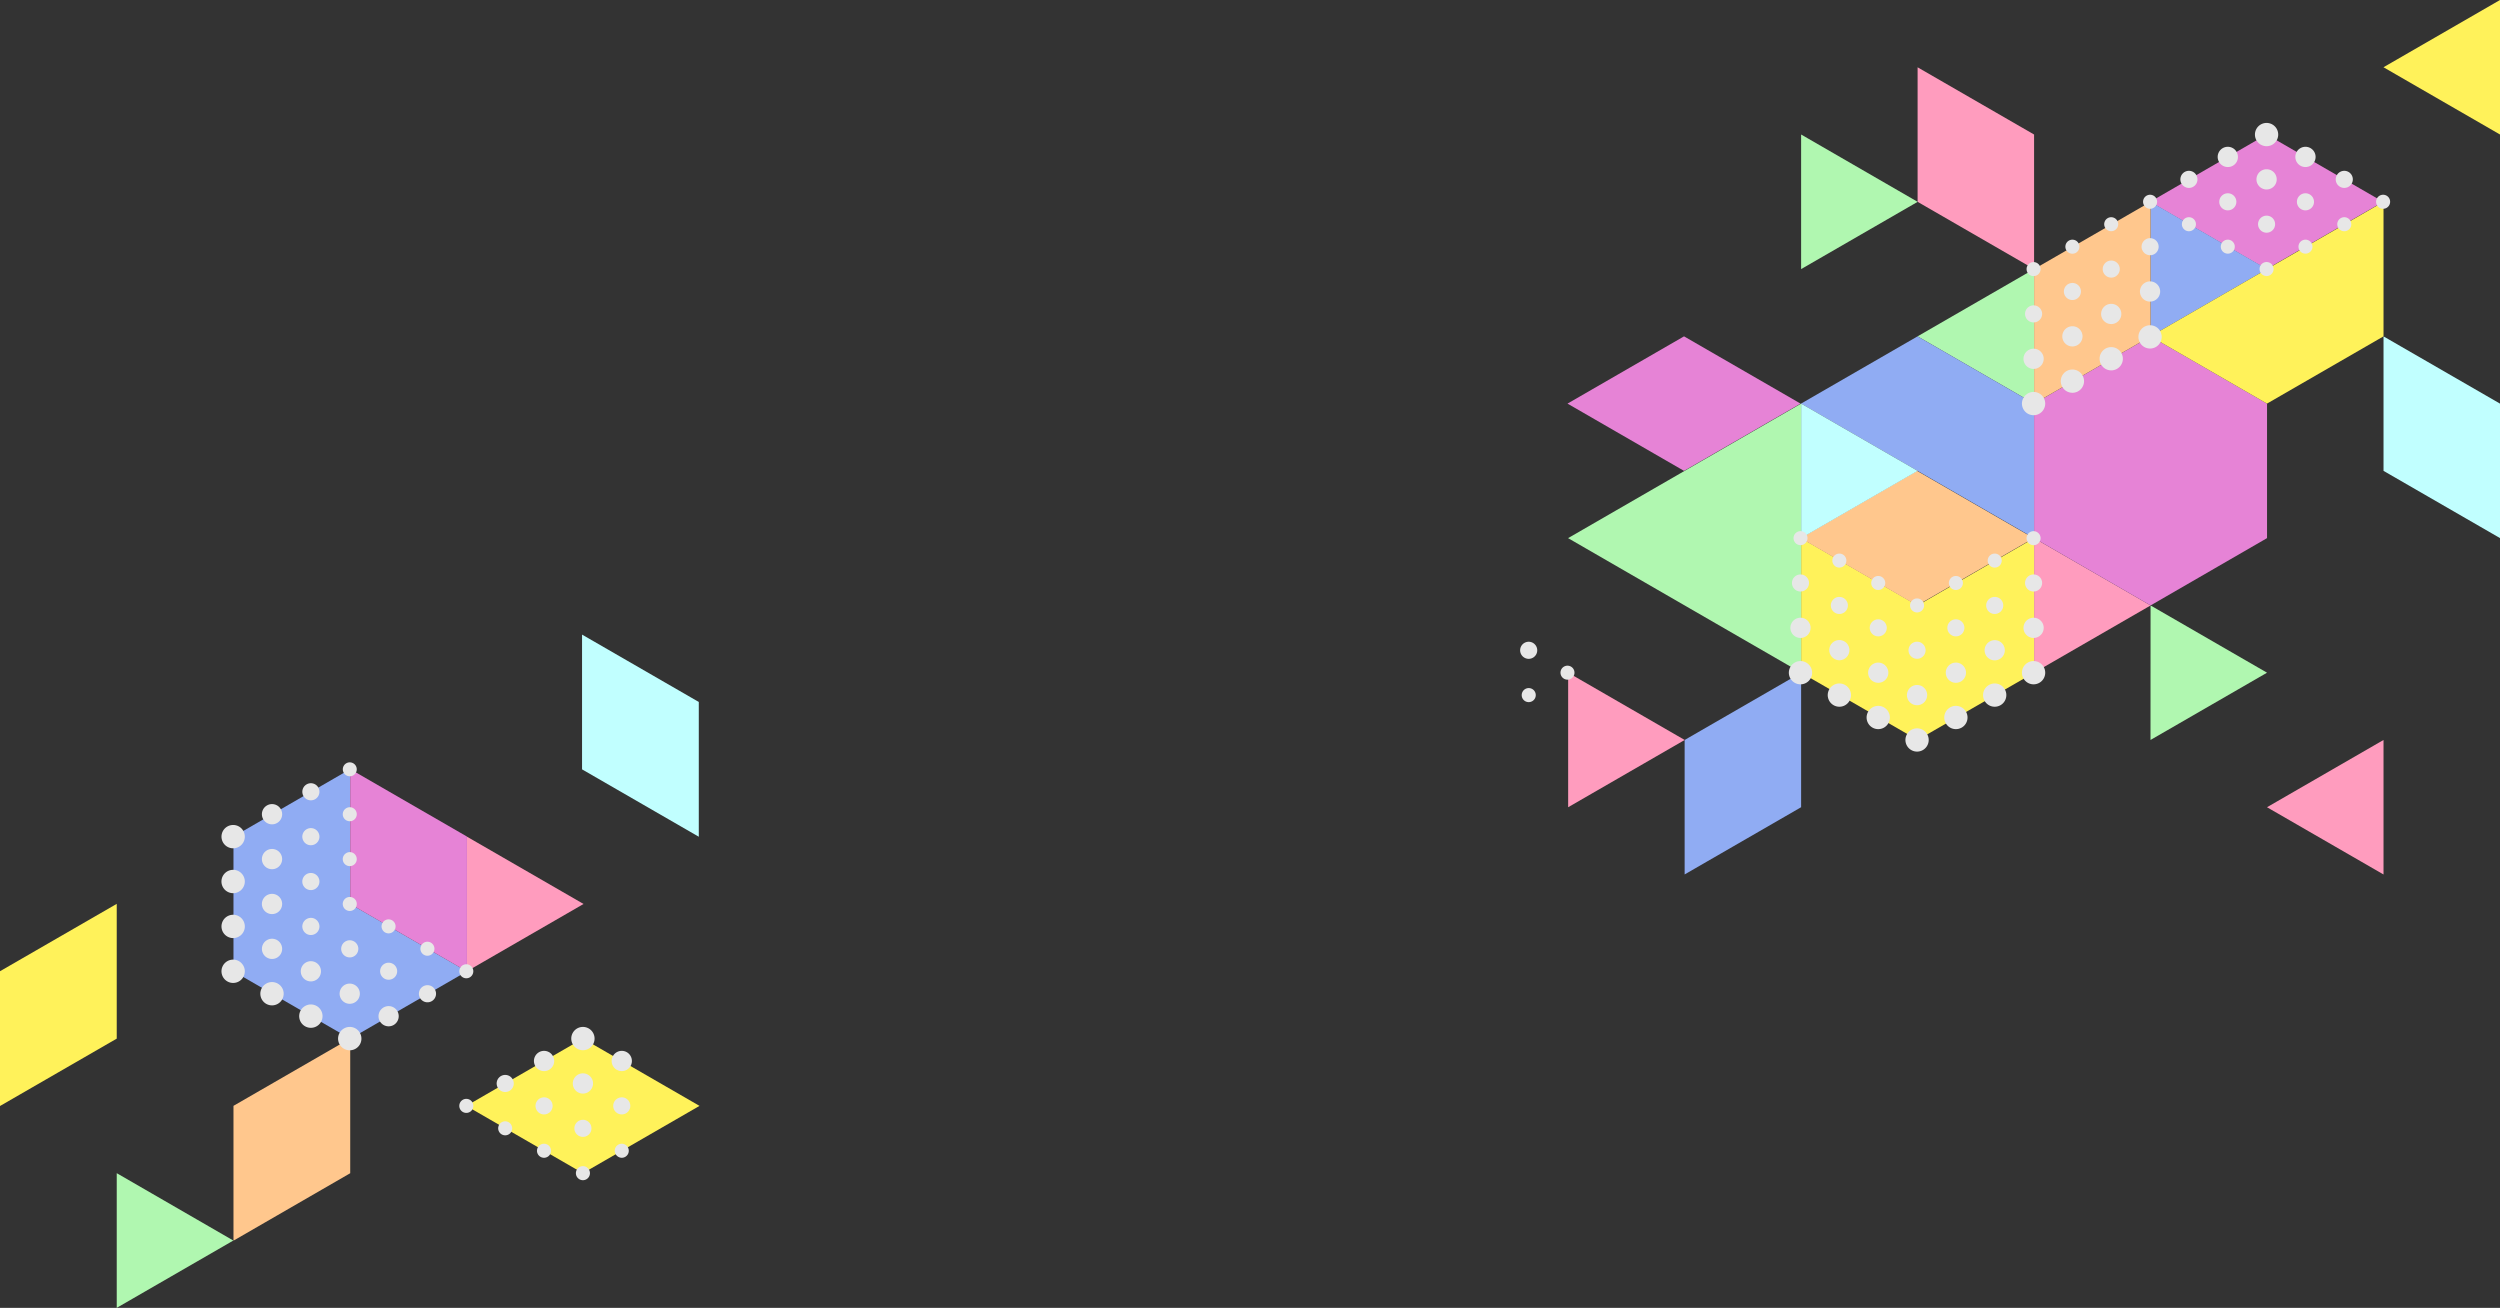 <svg xmlns="http://www.w3.org/2000/svg" viewBox="0 0 1837 961"><rect x="0" y="0" width="1837" height="961" fill="#333333" stroke="none"/><defs><style>.bg-pc_cls-1{fill:#ff9cbe}.bg-pc_cls-1,.bg-pc_cls-2,.bg-pc_cls-3,.bg-pc_cls-4,.bg-pc_cls-5,.bg-pc_cls-6,.bg-pc_cls-7,.bg-pc_cls-8{fill-rule:evenodd}.bg-pc_cls-2{fill:#b0f7b0}.bg-pc_cls-3{fill:#fff25a}.bg-pc_cls-4{fill:#ffc78d}.bg-pc_cls-5{fill:#e683d6}.bg-pc_cls-6{fill:#90acf3}.bg-pc_cls-7{fill:#c1ffff}.bg-pc_cls-8{fill:#e7e7e7}</style></defs><path class="bg-pc_cls-1" d="M1751.41 642.57l-85.62-49.42 85.62-49.42v98.84z"/><path class="bg-pc_cls-2 pc_role_02" d="M1580.19 543.73l85.62-49.43-85.58-49.42-.04 98.85z"/><path class="bg-pc_cls-1" d="M1494.64 494.3l85.62-49.42-85.62-49.46v98.88z"/><path class="bg-pc_cls-3" d="M1494.64 494.3v-98.86l-85.59 49.45-85.59-49.45v98.86l85.59 49.4 85.59-49.4z"/><path class="bg-pc_cls-4" d="M1408.66 444.88l85.62-49.46-85.62-49.42-85.62 49.42 85.62 49.46z"/><path class="bg-pc_cls-5" d="M1665.82 395.41v-98.83l-85.57-49.42-85.61 49.42v98.83l85.61 49.46 85.57-49.46zm-.34-197.68l85.62-49.42-85.62-49.47-85.58 49.47 85.58 49.42z"/><path class="bg-pc_cls-6" d="M1580.23 247.15l85.58-49.42-85.58-49.42v98.84z"/><path class="bg-pc_cls-4" d="M1494.64 296.55l85.59-49.41v-98.81l-85.59 49.41v98.81z"/><path class="bg-pc_cls-3" d="M1665.79 296.57l85.62-49.42v-98.84l-171.2 98.84 85.58 49.42z"/><path class="bg-pc_cls-7" d="M1837 395.39l-85.59-49.4v-98.81l85.59 49.4v98.81z"/><path class="bg-pc_cls-3" d="M1837 98.84l-85.62-49.42L1837 0v98.84z"/><path class="bg-pc_cls-1" d="M1494.64 197.7l-85.59-49.4V49.45l85.59 49.4v98.85z"/><path class="bg-pc_cls-2" d="M1494.64 296.57l-85.62-49.42 85.62-49.42v98.84z"/><path class="bg-pc_cls-6" d="M1409.02 247.15l85.62 49.42v98.85l-171.24-98.85 85.62-49.42z"/><path class="bg-pc_cls-5" d="M1237.42 346l85.62-49.43-85.62-49.42-85.62 49.42 85.62 49.43z"/><path class="bg-pc_cls-7" d="M1323.46 395.42l85.62-49.42-85.62-49.43v98.85z"/><path class="bg-pc_cls-2" d="M1152.22 395.42l171.24 98.88V296.57l-171.24 98.85z"/><path class="bg-pc_cls-6" d="M1237.87 642.54l85.59-49.4v-98.81l-85.59 49.4v98.81z"/><path class="bg-pc_cls-1 pc_role_01" d="M1152.28 593.15l85.62-49.42-85.62-49.43v98.85z"/><path class="bg-pc_cls-2 pc_role_03" d="M1323.46 197.73l85.62-49.42-85.62-49.47v98.89z"/><path class="bg-pc_cls-8" d="M1123.27 515.92a5.16 5.16 0 1 0-5.11-5.2 5.12 5.12 0 0 0 5.11 5.2zm28.53-16.5a5.14 5.14 0 1 0-5.15-5.16 5.16 5.16 0 0 0 5.15 5.16zm-28.53-15.3a6.28 6.28 0 1 0-6.27-6.28 6.31 6.31 0 0 0 6.27 6.28zm542.21-376.69a8.55 8.55 0 1 0-8.55-8.55 8.56 8.56 0 0 0 8.55 8.55zm0 31.81a7.44 7.44 0 1 0-7.43-7.43 7.47 7.47 0 0 0 7.43 7.43zm0 31.76a6.27 6.27 0 1 0-6.27-6.27 6.28 6.28 0 0 0 6.27 6.27zm0 31.84a5.15 5.15 0 1 0-5.15-5.15 5.16 5.16 0 0 0 5.15 5.15zm28.57-16.46a5.14 5.14 0 1 0-5.12-5.15 5.1 5.1 0 0 0 5.12 5.15zm28.52-16.46a5.16 5.16 0 1 0-5.15-5.15 5.17 5.17 0 0 0 5.15 5.15zm28.53-16.5a5.16 5.16 0 1 0-5.15-5.15 5.16 5.16 0 0 0 5.15 5.15zm-57.05-30.68a7.44 7.44 0 1 0-7.43-7.43 7.42 7.42 0 0 0 7.43 7.43zm0 31.84a6.28 6.28 0 1 0-6.28-6.27 6.29 6.29 0 0 0 6.28 6.27zm28.52-16.5a6.28 6.28 0 1 0-6.27-6.27 6.26 6.26 0 0 0 6.27 6.27zm-85.57 48.3a5.14 5.14 0 1 1 5.12-5.15 5.1 5.1 0 0 1-5.12 5.15zm-28.57-16.46a5.16 5.16 0 1 1 5.15-5.15 5.19 5.19 0 0 1-5.15 5.15zm-28.53-16.5a5.16 5.16 0 1 1 5.15-5.15 5.16 5.16 0 0 1-5.15 5.15zm57.1-30.68a7.44 7.44 0 1 1 7.43-7.43 7.36 7.36 0 0 1-7.43 7.43zm0 31.84a6.28 6.28 0 1 1 6.28-6.27 6.29 6.29 0 0 1-6.28 6.27zm-28.57-16.5a6.28 6.28 0 1 1 6.27-6.27 6.26 6.26 0 0 1-6.27 6.27zM1579.86 239a8.55 8.55 0 1 0 8.55 8.55 8.51 8.51 0 0 0-8.55-8.55zm0-32.24a7.43 7.43 0 1 0 7.43 7.43 7.46 7.46 0 0 0-7.43-7.43zm.04-31.76a6.27 6.27 0 1 0 6.27 6.27 6.3 6.3 0 0 0-6.27-6.27zm-28.57-15.39a5.14 5.14 0 1 0 5.12 5.16 5.14 5.14 0 0 0-5.12-5.16zm-28.52 16.5a5.16 5.16 0 1 0 5.15 5.2 5.17 5.17 0 0 0-5.15-5.2zm-28.53 16.47a5.15 5.15 0 1 0 5.15 5.15 5.18 5.18 0 0 0-5.15-5.15zm57.05 62.48a8.55 8.55 0 1 0 8.55 8.55 8.53 8.53 0 0 0-8.55-8.55zm0-31.8a7.43 7.43 0 1 0 7.43 7.43 7.42 7.42 0 0 0-7.43-7.43zm0-31.8a6.27 6.27 0 1 0 6.28 6.27 6.25 6.25 0 0 0-6.28-6.27zm-28.52 80.06a8.55 8.55 0 1 0 8.55 8.55 8.59 8.59 0 0 0-8.55-8.55zm0-31.8a7.43 7.43 0 1 0 7.43 7.43 7.42 7.42 0 0 0-7.43-7.43zm0-31.8a6.27 6.27 0 1 0 6.27 6.27 6.25 6.25 0 0 0-6.27-6.27zM1494.28 288a8.55 8.55 0 1 0 8.55 8.55 8.57 8.57 0 0 0-8.55-8.55zm0-31.78a7.43 7.43 0 1 0 7.43 7.43 7.42 7.42 0 0 0-7.43-7.43zm0-31.84a6.27 6.27 0 1 0 6.27 6.27 6.27 6.27 0 0 0-6.27-6.27zm-114.15 294.29a8.55 8.55 0 1 0 8.55 8.55 8.57 8.57 0 0 0-8.55-8.55zm-28.56-16.46a8.55 8.55 0 1 0 8.55 8.55 8.56 8.56 0 0 0-8.55-8.55zM1323 485.75a8.55 8.55 0 1 0 8.55 8.55 8.57 8.57 0 0 0-8.55-8.55zm85.66 49.43a8.55 8.55 0 1 0 8.55 8.55 8.56 8.56 0 0 0-8.55-8.55zm0-31.85a7.44 7.44 0 1 0 7.43 7.43 7.42 7.42 0 0 0-7.43-7.43zm0-31.8a6.28 6.28 0 1 0 6.27 6.27 6.28 6.28 0 0 0-6.27-6.27zm0-31.8a5.15 5.15 0 1 0 5.15 5.15 5.16 5.16 0 0 0-5.15-5.15zm-28.53 47.14a7.43 7.43 0 1 0 7.43 7.43 7.47 7.47 0 0 0-7.43-7.43zm0-31.8a6.27 6.27 0 1 0 6.28 6.27 6.29 6.29 0 0 0-6.28-6.27zm-28.56 15.23a7.41 7.41 0 0 0-7.43 7.53 7.53 7.53 0 0 0 7.33 7.33 7.43 7.43 0 1 0 .1-14.86zm85.62 48.37a8.55 8.55 0 1 1-8.55 8.55 8.56 8.56 0 0 1 8.55-8.55zm28.52-16.46a8.55 8.55 0 1 1-8.55 8.55 8.57 8.57 0 0 1 8.55-8.55zm28.57-16.46a8.55 8.55 0 1 1-8.55 8.55 8.54 8.54 0 0 1 8.55-8.55zm-57.09 1.12a7.43 7.43 0 1 1-7.43 7.43 7.42 7.42 0 0 1 7.43-7.43zm0-31.8a6.27 6.27 0 1 1-6.28 6.27 6.26 6.26 0 0 1 6.28-6.27zm28.52 15.3a7.43 7.43 0 1 1-7.43 7.43 7.5 7.5 0 0 1 7.43-7.43zM1323 453.91a7.43 7.43 0 1 1-7.43 7.43 7.42 7.42 0 0 1 7.43-7.43zm0-31.8a6.27 6.27 0 1 1-6.27 6.27 6.27 6.27 0 0 1 6.27-6.27zm0-31.81a5.14 5.14 0 1 1-5.11 5.16 5.1 5.1 0 0 1 5.11-5.16zm28.57 16.47a5.15 5.15 0 1 1-5.16 5.15 5.19 5.19 0 0 1 5.16-5.15zm28.56 16.46a5.15 5.15 0 1 1-5.15 5.15 5.16 5.16 0 0 1 5.15-5.15zm-28.56 15.38a6.27 6.27 0 1 1-6.28 6.27 6.26 6.26 0 0 1 6.28-6.27zm142.71 15.3a7.43 7.43 0 1 0 7.43 7.43 7.42 7.42 0 0 0-7.43-7.43zm0-31.8a6.27 6.27 0 1 0 6.27 6.27 6.25 6.25 0 0 0-6.27-6.27zm0-31.81a5.16 5.16 0 1 0 5.15 5.16 5.19 5.19 0 0 0-5.15-5.16zm-28.57 16.47a5.15 5.15 0 1 0 5.16 5.15 5.14 5.14 0 0 0-5.16-5.15zm-28.52 16.46a5.15 5.15 0 1 0 5.15 5.15 5.16 5.16 0 0 0-5.15-5.15zm28.52 15.38a6.27 6.27 0 1 0 6.28 6.27 6.23 6.23 0 0 0-6.28-6.27z"/><g id="レイヤー_2-3" data-name="レイヤー 2"><g id="編集モード"><path class="bg-pc_cls-3 pc_role_05" d="M428.33 862.05L514 812.6l-85.67-49.45-85.68 49.45 85.68 49.45z"/><path class="bg-pc_cls-7 pc_role_04" d="M513.47 614.84l-85.78-49.51V466.3l85.78 49.51v99.03z"/><path class="bg-pc_cls-1" d="M343.12 713.7l85.67-49.46-85.67-49.45v98.91z"/><path class="bg-pc_cls-6" d="M257.34 664.24l85.74 49.52-85.74 49.51-85.78-49.51v-99.03l85.78-49.56v99.07z"/><path class="bg-pc_cls-5" d="M257.34 565.17l85.78 49.54v99.11l-85.78-49.54v-99.11z"/><path class="bg-pc_cls-4 pc_role_06" d="M257.34 763.06l-85.78 49.51v99.07l85.78-49.56v-99.02z"/><path class="bg-pc_cls-2" d="M85.78 961l85.67-49.45-85.67-49.5V961z"/><path class="bg-pc_cls-3" d="M85.78 664.15L0 713.66v99.03l85.78-49.51v-99.03z"/><path class="bg-pc_cls-8" d="M428.33 771.7a8.56 8.56 0 1 0-8.56-8.55 8.56 8.56 0 0 0 8.56 8.55zm0 31.87a7.44 7.44 0 1 0-7.44-7.44 7.42 7.42 0 0 0 7.44 7.44zm0 31.82a6.28 6.28 0 1 0-6.28-6.28 6.29 6.29 0 0 0 6.28 6.28zm0 31.82a5.16 5.16 0 1 0-5.16-5.16 5.16 5.16 0 0 0 5.16 5.16zm28.54-16.47a5.16 5.16 0 1 0-5.16-5.16 5.23 5.23 0 0 0 5.16 5.16zm0-63.69a7.44 7.44 0 1 0-7.43-7.43 7.46 7.46 0 0 0 7.43 7.43zm0 31.83a6.28 6.28 0 1 0-6.28-6.28 6.27 6.27 0 0 0 6.28 6.28zm-57.09 31.86a5.16 5.16 0 1 1 5.12-5.16 5.16 5.16 0 0 1-5.12 5.16zm-28.54-16.51a5.14 5.14 0 1 1 5.11-5.16 5.1 5.1 0 0 1-5.11 5.16zm-28.59-16.47a5.16 5.16 0 1 1 5.16-5.2 5.16 5.16 0 0 1-5.16 5.2zm57.13-30.71a7.44 7.44 0 1 1 7.44-7.43 7.41 7.41 0 0 1-7.44 7.43zm0 31.83a6.28 6.28 0 1 1 6.28-6.28 6.26 6.26 0 0 1-6.28 6.28zm-28.54-16.47a6.28 6.28 0 1 1 6.27-6.28 6.26 6.26 0 0 1-6.27 6.28zm-163.95-76.52a8.57 8.57 0 1 1-11.72-3.12 8.6 8.6 0 0 1 11.72 3.12zm28.58 16.51a8.58 8.58 0 1 1-11.75-3.16 8.56 8.56 0 0 1 11.75 3.16zm28.55 16.47a8.58 8.58 0 1 1-11.72-3.12 8.53 8.53 0 0 1 11.72 3.12zm-85.68-49.45A8.57 8.57 0 1 1 167 706.3a8.51 8.51 0 0 1 11.71 3.12zm27.59-15.91a7.43 7.43 0 1 1-10.16-2.72 7.41 7.41 0 0 1 10.16 2.72zm27.54-15.92a6.29 6.29 0 1 1-8.59-2.27 6.23 6.23 0 0 1 8.59 2.27zm27.59-15.95a5.15 5.15 0 1 1-7-1.88 5.19 5.19 0 0 1 7 1.88zM234.87 710a7.43 7.43 0 1 1-10.15-2.72 7.44 7.44 0 0 1 10.15 2.72zm27.59-15.93a6.3 6.3 0 1 1-8.6-2.32 6.29 6.29 0 0 1 8.6 2.32zm.96 32.38a7.43 7.43 0 1 1-10.16-2.72 7.48 7.48 0 0 1 10.16 2.72zm-84.68-50.01a8.57 8.57 0 1 0-3.12 11.71 8.55 8.55 0 0 0 3.12-11.71zm0-32.99a8.58 8.58 0 1 0-3.16 11.72 8.57 8.57 0 0 0 3.16-11.72zm0-32.98a8.57 8.57 0 1 0-3.12 11.71 8.58 8.58 0 0 0 3.12-11.71zm27.59 50.05a7.44 7.44 0 1 0-2.72 10.16 7.45 7.45 0 0 0 2.72-10.16zm27.54-15.91a6.29 6.29 0 1 0-2.32 8.6 6.26 6.26 0 0 0 2.32-8.6zm-27.54-17.07a7.44 7.44 0 1 0-2.72 10.16 7.45 7.45 0 0 0 2.72-10.16zM292 743a7.43 7.43 0 1 0-2.72 10.15A7.48 7.48 0 0 0 292 743zm27.55-15.95a6.29 6.29 0 1 0-2.28 8.59 6.28 6.28 0 0 0 2.28-8.59zm27.58-15.91a5.15 5.15 0 1 0-1.88 7 5.19 5.19 0 0 0 1.88-7zm-28.58-16.54a5.15 5.15 0 1 0-1.92 7 5.1 5.1 0 0 0 1.92-7zM290 678.15a5.15 5.15 0 1 0-1.88 7 5.13 5.13 0 0 0 1.88-7zm1 32.39a6.26 6.26 0 1 0-2.32 8.55 6.23 6.23 0 0 0 2.32-8.55zm-84.67-115.98a7.44 7.44 0 1 1-10.16-2.72 7.45 7.45 0 0 1 10.16 2.72zm27.54-15.91a6.28 6.28 0 1 1-8.59-2.28 6.26 6.26 0 0 1 8.59 2.28zm27.59-15.91a5.12 5.12 0 1 1-7-1.88 5.14 5.14 0 0 1 7 1.88zm0 32.98a5.15 5.15 0 1 1-8.92 5.16 5.15 5.15 0 0 1 1.88-7 5.08 5.08 0 0 1 7.04 1.84zm0 32.98a5.15 5.15 0 1 1-8.92 5.16 5.15 5.15 0 0 1 1.88-7 5.08 5.08 0 0 1 7.04 1.84zm-27.59-17.07a6.29 6.29 0 1 1-8.59-2.28 6.26 6.26 0 0 1 8.59 2.28z"/></g></g></svg>